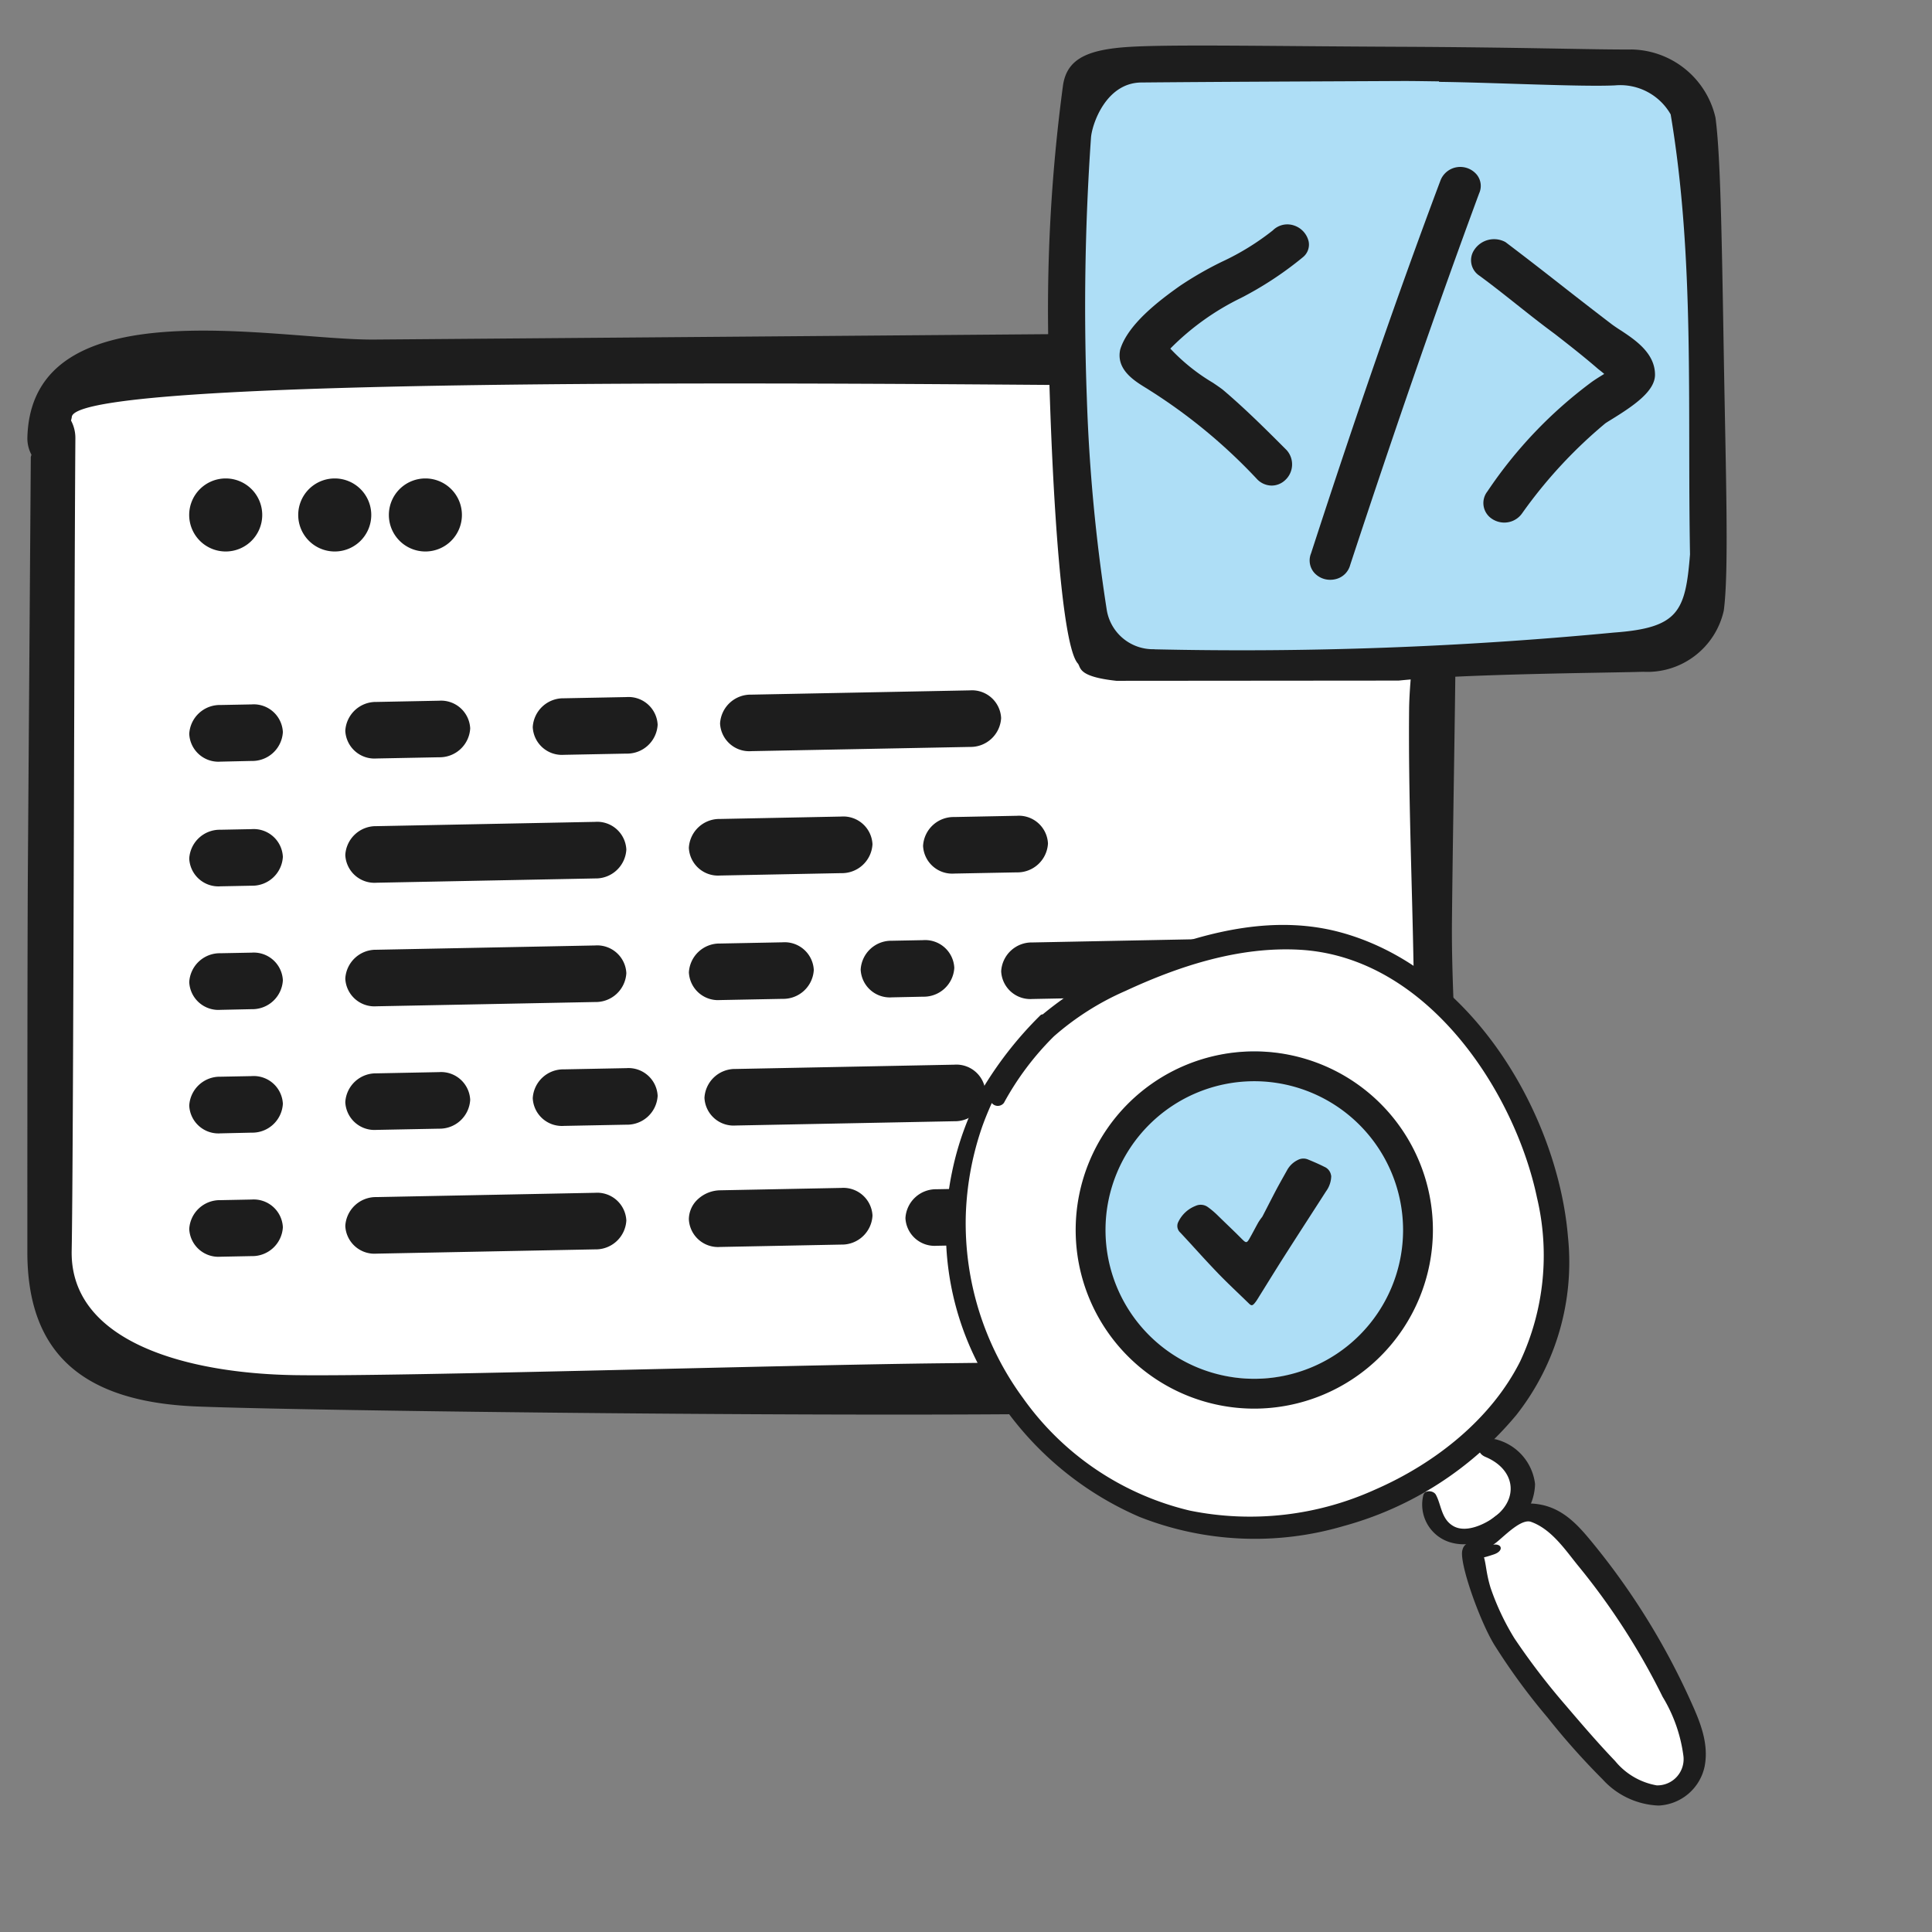 <?xml version="1.0" encoding="UTF-8" standalone="no"?>
<!-- Created with Inkscape (http://www.inkscape.org/) -->

<svg
   width="110"
   height="110"
   viewBox="0 0 29.104 29.104"
   version="1.1"
   id="svg1"
   xml:space="preserve"
   inkscape:version="1.3.2 (091e20e, 2023-11-25, custom)"
   sodipodi:docname="Neuer-Test.svg"
   xmlns:inkscape="http://www.inkscape.org/namespaces/inkscape"
   xmlns:sodipodi="http://sodipodi.sourceforge.net/DTD/sodipodi-0.dtd"
   xmlns="http://www.w3.org/2000/svg"
   xmlns:svg="http://www.w3.org/2000/svg"><rect x="0" y="0" width="29.104" height="29.104" fill="#808080" stroke="none"/><sodipodi:namedview
     id="namedview1"
     pagecolor="#ffffff"
     bordercolor="#666666"
     borderopacity="1.0"
     inkscape:showpageshadow="2"
     inkscape:pageopacity="0.0"
     inkscape:pagecheckerboard="0"
     inkscape:deskcolor="#d1d1d1"
     inkscape:document-units="mm"
     inkscape:zoom="2.7691643"
     inkscape:cx="168.8235"
     inkscape:cy="118.62785"
     inkscape:window-width="2560"
     inkscape:window-height="1334"
     inkscape:window-x="-11"
     inkscape:window-y="-11"
     inkscape:window-maximized="1"
     inkscape:current-layer="layer1" /><defs
     id="defs1"><clipPath
       id="clip-path"><rect
         id="Rechteck_2024"
         data-name="Rechteck 2024"
         width="130"
         height="130"
         transform="translate(-11643,-15286)"
         fill="#ffffff"
         x="0"
         y="0" /></clipPath></defs><g
     inkscape:label="Ebene 1"
     inkscape:groupmode="layer"
     id="layer1"><g
       id="Gruppe_35586"
       data-name="Gruppe 35586"
       transform="matrix(0.265,0,0,0.265,0.412,0.686)"><path
         id="Pfad_335226"
         data-name="Pfad 335226"
         d="m 114.077,2.47 c 0,0 -26.338,-0.254 -28.375,0 -2.037,0.254 -4.502,1.562 -4.429,4.23 0.073,2.668 0.146,44.645 0,46.307 a 6.568,6.568 0 0 0 2.927,5.971 c 2.358,1.322 7.1,1.822 11,1.792 3.9,-0.03 55.682,0.054 57.327,0 1.645,-0.054 6.766,-1.965 6.772,-6.379 0.006,-4.414 0,-20.066 0,-20.066 0,0 0.751,-21.182 0.8,-22.471 0.049,-1.289 0.024,-6.6 -2,-7.951 -2.024,-1.351 -4.287,-1.6 -7.989,-1.433 -3.702,0.167 -36.033,0 -36.033,0 z"
         transform="translate(-79.761,15.699)"
         fill="#ffffff" /><path
         id="Pfad_335227"
         data-name="Pfad 335227"
         d="m 100.435,61.533 c -12.962,0.256 -45.022,-0.113 -51.59,-0.375 -6.568,-0.262 -9.638,-3.084 -9.638,-8.784 0,-5.7 0,-16.9 0.029,-21.689 Q 39.319,18.948 39.403,7.214 c 0,-0.064 0.03,-0.1 0.035,-0.165 A 1.969,1.969 0 0 1 39.209,6.063 C 39.456,-2.552 53.324,0.554 58.944,0.508 q 22.495,-0.178 44.99,-0.36 c 10.658,-0.086 16.424,-1.526 16.489,10.161 0.044,7.736 -0.156,15.484 -0.233,23.222 -0.068,6.746 1.08,15.187 -0.318,21.8 -1.814,8.593 -12.657,6.067 -19.437,6.2 M 91.394,58.7 q 7.478,-0.079 14.955,-0.264 c 6.905,-0.17 10.143,0.341 11.106,-7.451 1.18,-9.562 0.2,-19.848 0.3,-29.488 0.037,-3.581 1.677,-12.244 0.157,-15.61 C 115.828,1.27 107.497,3.087 103.366,3.119 97.579,3.165 41.81,2.252 41.733,4.919 a 1.756,1.756 0 0 1 -0.044,0.191 2.1,2.1 0 0 1 0.248,1.012 v 0 c -0.07,9.818 -0.11,40.991 -0.21,46.184 -0.1,5.193 6.573,6.994 12.793,7.072 6.22,0.078 27.423,-0.578 36.874,-0.678"
         transform="translate(-39.207,16.206)"
         fill="#1d1d1d" /><path
         id="Pfad_335228"
         data-name="Pfad 335228"
         d="M 49.152,7.367 A 2.076,2.076 0 1 1 47.076,5.291 2.075,2.075 0 0 1 49.152,7.367"
         transform="translate(-35.8,19.318)"
         fill="#1d1d1d" /><path
         id="Pfad_335229"
         data-name="Pfad 335229"
         d="M 53.055,7.367 A 2.076,2.076 0 1 1 50.979,5.291 2.075,2.075 0 0 1 53.055,7.367"
         transform="translate(-33.505,19.318)"
         fill="#1d1d1d" /><path
         id="Pfad_335230"
         data-name="Pfad 335230"
         d="M 56.3,7.367 A 2.076,2.076 0 1 1 54.224,5.291 2.075,2.075 0 0 1 56.3,7.367"
         transform="translate(-31.597,19.318)"
         fill="#1d1d1d" /><g
         id="Gruppe_35585"
         data-name="Gruppe 35585"
         transform="translate(58.019)"><path
           id="Pfad_335231"
           data-name="Pfad 335231"
           d="m 19.933,36.1 c 3.736,-0.384 11.77,-0.435 13.9,-0.5 a 4.454,4.454 0 0 0 4.582,-3.474 c 0.3,-2.21 0.117,-7.644 0,-14.651 C 38.298,10.468 38.221,6.164 37.945,4.1 A 4.988,4.988 0 0 0 33.2,0.224 C 31.038,0.241 27.048,0.1 19.933,0.07 12.818,0.04 7.221,-0.07 4.733,0.07 2.245,0.21 1.09,0.752 0.857,2.24 A 95.667,95.667 0 0 0 0.04,17.766 C 0.249,25.987 0.8,34.1 1.691,35.12 c 0.2,0.228 -0.047,0.75 2.2,0.993"
           fill="#1d1d1d" /><path
           id="Pfad_335232"
           data-name="Pfad 335232"
           d="M 10.735,38.834 A 2.663,2.663 0 0 1 8.029,36.577 98.892,98.892 0 0 1 6.9,24.542 139.286,139.286 0 0 1 7.136,9.761 c 0.051,-0.733 0.829,-3.124 2.86,-3.142 4.988,-0.045 9.958,-0.06 14.913,-0.085 0.673,0 1.339,0.014 2.014,0.021 v 0.028 c 2.986,0.033 8.124,0.293 10,0.2 a 3.3,3.3 0 0 1 3.166,1.649 c 1.376,8.2 0.946,16.4 1.1,25.011 -0.261,3.251 -0.65,4.176 -4.324,4.445 a 222.571,222.571 0 0 1 -26.13,0.952"
           transform="translate(-4.692,-4.518)"
           fill="#aedef6" /></g><path
         id="Pfad_335233"
         data-name="Pfad 335233"
         d="m 9.886,14.053 a 1.171,1.171 0 0 0 -1.175,0.29 14.473,14.473 0 0 1 -2.9,1.785 19.976,19.976 0 0 0 -2.361,1.356 c -1.255,0.883 -2.979,2.216 -3.412,3.627 -0.251,1.133 0.8,1.778 1.421,2.163 0.095,0.057 0.186,0.114 0.28,0.176 a 31.041,31.041 0 0 1 6.087,5.044 1.159,1.159 0 0 0 0.821,0.354 1.115,1.115 0 0 0 0.756,-0.3 1.214,1.214 0 0 0 0.09,-1.72 C 8.344,25.678 7.156,24.49 5.87,23.4 5.77,23.321 5.57,23.18 5.301,23 a 11.01,11.01 0 0 1 -2.416,-1.938 14.624,14.624 0 0 1 4.022,-2.882 19.755,19.755 0 0 0 3.506,-2.306 0.92,0.92 0 0 0 0.336,-0.9 1.255,1.255 0 0 0 -0.862,-0.92"
         transform="translate(62.088,-3.834)"
         fill="#1d1d1d" /><path
         id="Pfad_335234"
         data-name="Pfad 335234"
         d="m 19.1,11.558 a 1.221,1.221 0 0 0 -1.143,-0.44 1.2,1.2 0 0 0 -0.943,0.779 v 0 c -2.4,6.393 -4.8,13.325 -7.346,21.167 a 1.065,1.065 0 0 0 0.184,1.113 1.215,1.215 0 0 0 0.907,0.395 1.242,1.242 0 0 0 0.3,-0.036 1.12,1.12 0 0 0 0.832,-0.807 c 2.6,-7.9 5,-14.82 7.329,-21.121 a 1.018,1.018 0 0 0 -0.121,-1.051 m -1.558,0.538 z"
         transform="translate(63.307,-4.202)"
         fill="#1d1d1d" /><path
         id="Pfad_335235"
         data-name="Pfad 335235"
         d="m 26.224,19.926 c -0.177,-0.117 -0.345,-0.228 -0.485,-0.331 -1.009,-0.77 -2,-1.54 -2.98,-2.308 -0.98,-0.768 -1.992,-1.554 -3.075,-2.373 a 1.348,1.348 0 0 0 -1.779,0.447 1.048,1.048 0 0 0 0.3,1.464 c 0.718,0.526 1.413,1.078 2.108,1.629 0.695,0.551 1.412,1.12 2.163,1.672 0.837,0.651 1.7,1.327 2.482,2.007 0.153,0.117 0.262,0.206 0.339,0.274 l -0.091,0.056 c -0.177,0.109 -0.389,0.239 -0.617,0.4 a 25.162,25.162 0 0 0 -5.932,6.223 1.068,1.068 0 0 0 0.234,1.542 1.267,1.267 0 0 0 0.728,0.23 1.239,1.239 0 0 0 1.021,-0.542 26.85,26.85 0 0 1 4.709,-5.091 c 0.068,-0.051 0.2,-0.131 0.364,-0.232 1.251,-0.772 2.471,-1.6 2.471,-2.538 0,-1.236 -1.133,-1.986 -1.96,-2.533"
         transform="translate(64.342,-3.74)"
         fill="#1d1d1d" /><path
         id="Pfad_335236"
         data-name="Pfad 335236"
         d="M -3.726,-0.556 8.7,-0.8 A 1.658,1.658 0 0 1 10.476,0.773 1.738,1.738 0 0 1 8.7,2.415 L -3.728,2.658 A 1.658,1.658 0 0 1 -5.5,1.086 1.738,1.738 0 0 1 -3.726,-0.556"
         transform="translate(23.574,51.957)"
         fill="#1d1d1d" /><path
         id="Pfad_335237"
         data-name="Pfad 335237"
         d="M -3.726,-0.556 8.7,-0.8 A 1.658,1.658 0 0 1 10.476,0.773 1.738,1.738 0 0 1 8.7,2.415 L -3.728,2.658 A 1.658,1.658 0 0 1 -5.5,1.086 1.738,1.738 0 0 1 -3.726,-0.556"
         transform="translate(60.858,51.542)"
         fill="#1d1d1d" /><path
         id="Pfad_335238"
         data-name="Pfad 335238"
         d="M -3.726,-0.556 8.7,-0.8 A 1.658,1.658 0 0 1 10.476,0.773 1.738,1.738 0 0 1 8.7,2.415 L -3.728,2.658 A 1.658,1.658 0 0 1 -5.5,1.086 1.738,1.738 0 0 1 -3.726,-0.556"
         transform="translate(43.991,58.734)"
         fill="#1d1d1d" /><path
         id="Pfad_335239"
         data-name="Pfad 335239"
         d="m -3.726,-7.5 a 1.658,1.658 0 0 1 -1.774,-1.571 1.738,1.738 0 0 1 1.775,-1.643 l 3.551,-0.07 A 1.658,1.658 0 0 1 1.6,-9.21 1.738,1.738 0 0 1 -0.175,-7.568 Z"
         transform="translate(56.418,54.57)"
         fill="#1d1d1d" /><path
         id="Pfad_335240"
         data-name="Pfad 335240"
         d="M -3.726,-0.556 8.7,-0.8 A 1.659,1.659 0 0 1 10.476,0.774 1.738,1.738 0 0 1 8.7,2.416 L -3.728,2.659 A 1.658,1.658 0 0 1 -5.5,1.087 1.739,1.739 0 0 1 -3.726,-0.556"
         transform="translate(23.574,66.017)"
         fill="#1d1d1d" /><path
         id="Pfad_335241"
         data-name="Pfad 335241"
         d="m -3.726,-0.159 3.551,-0.07 A 1.658,1.658 0 0 1 1.6,1.344 1.738,1.738 0 0 1 -0.175,2.986 L -3.726,3.055 A 1.659,1.659 0 0 1 -5.5,1.483 1.739,1.739 0 0 1 -3.726,-0.159"
         transform="translate(23.574,58.586)"
         fill="#1d1d1d" /><path
         id="Pfad_335242"
         data-name="Pfad 335242"
         d="m -11.179,-7.34 -3.551,0.069 a 1.659,1.659 0 0 1 -1.77,-1.572 1.739,1.739 0 0 1 1.775,-1.642 l 3.551,-0.069 a 1.658,1.658 0 0 1 1.774,1.572 1.738,1.738 0 0 1 -1.779,1.642"
         transform="translate(45.23,68.685)"
         fill="#1d1d1d" /><path
         id="Pfad_335243"
         data-name="Pfad 335243"
         d="m -11.179,-7.34 -3.551,0.069 a 1.659,1.659 0 0 1 -1.77,-1.572 1.739,1.739 0 0 1 1.775,-1.642 l 3.551,-0.069 a 1.658,1.658 0 0 1 1.774,1.572 1.738,1.738 0 0 1 -1.779,1.642"
         transform="translate(66.416,75.5)"
         fill="#1d1d1d" /><path
         id="Pfad_335244"
         data-name="Pfad 335244"
         d="m -11.179,-7.34 -3.551,0.069 a 1.659,1.659 0 0 1 -1.77,-1.572 1.739,1.739 0 0 1 1.775,-1.642 l 3.551,-0.069 a 1.658,1.658 0 0 1 1.774,1.572 1.738,1.738 0 0 1 -1.779,1.642"
         transform="translate(74.521,68.685)"
         fill="#1d1d1d" /><path
         id="Pfad_335245"
         data-name="Pfad 335245"
         d="m -11.179,-7.34 -3.55,0.069 a 1.659,1.659 0 0 1 -1.771,-1.572 1.739,1.739 0 0 1 1.776,-1.642 l 3.551,-0.069 v 0 a 1.658,1.658 0 0 1 1.773,1.571 1.739,1.739 0 0 1 -1.779,1.643 z"
         transform="translate(54.106,61.532)"
         fill="#1d1d1d" /><path
         id="Pfad_335246"
         data-name="Pfad 335246"
         d="m 0,-4.058 a 1.567,1.567 0 0 1 0.52,-1.148 1.91,1.91 0 0 1 1.256,-0.5 l 6.888,-0.135 a 1.659,1.659 0 0 1 1.775,1.573 1.739,1.739 0 0 1 -1.776,1.648 L 1.775,-2.485 A 1.659,1.659 0 0 1 0,-4.058"
         transform="translate(37.604,70.781)"
         fill="#1d1d1d" /><path
         id="Pfad_335247"
         data-name="Pfad 335247"
         d="m -7.453,-7.34 -1.775,0.035 A 1.659,1.659 0 0 1 -11,-8.878 a 1.739,1.739 0 0 1 1.776,-1.643 l 1.775,-0.035 a 1.658,1.658 0 0 1 1.771,1.573 1.738,1.738 0 0 1 -1.775,1.643"
         transform="translate(20.203,76.156)"
         fill="#1d1d1d" /><path
         id="Pfad_335248"
         data-name="Pfad 335248"
         d="M -7.453,-7.34 -9.228,-7.3 A 1.659,1.659 0 0 1 -11,-8.878 1.739,1.739 0 0 1 -9.228,-10.52 l 1.775,-0.034 a 1.657,1.657 0 0 1 1.775,1.571 1.738,1.738 0 0 1 -1.775,1.643"
         transform="translate(20.203,69.138)"
         fill="#1d1d1d" /><path
         id="Pfad_335249"
         data-name="Pfad 335249"
         d="M -7.453,-7.338 -9.228,-7.3 A 1.659,1.659 0 0 1 -11,-8.876 a 1.739,1.739 0 0 1 1.776,-1.642 l 1.775,-0.034 a 1.657,1.657 0 0 1 1.771,1.572 1.737,1.737 0 0 1 -1.775,1.642"
         transform="translate(20.203,62.117)"
         fill="#1d1d1d" /><path
         id="Pfad_335250"
         data-name="Pfad 335250"
         d="M -7.453,-7.338 -9.228,-7.3 A 1.659,1.659 0 0 1 -11,-8.876 a 1.739,1.739 0 0 1 1.776,-1.642 l 1.775,-0.034 a 1.657,1.657 0 0 1 1.771,1.572 1.737,1.737 0 0 1 -1.775,1.642"
         transform="translate(58.371,61.407)"
         fill="#1d1d1d" /><path
         id="Pfad_335251"
         data-name="Pfad 335251"
         d="M -3.726,-0.556 8.7,-0.8 A 1.658,1.658 0 0 1 10.476,0.774 1.738,1.738 0 0 1 8.7,2.416 L -3.726,2.66 A 1.659,1.659 0 0 1 -5.5,1.087 1.739,1.739 0 0 1 -3.726,-0.556"
         transform="translate(23.574,44.931)"
         fill="#1d1d1d" /><path
         id="Pfad_335252"
         data-name="Pfad 335252"
         d="m -3.726,-0.159 3.551,-0.07 A 1.658,1.658 0 0 1 1.6,1.344 1.738,1.738 0 0 1 -0.175,2.986 L -3.726,3.055 A 1.658,1.658 0 0 1 -5.5,1.483 1.739,1.739 0 0 1 -3.726,-0.159"
         transform="translate(23.574,37.473)"
         fill="#1d1d1d" /><path
         id="Pfad_335253"
         data-name="Pfad 335253"
         d="m -11.179,-7.34 -3.551,0.069 a 1.659,1.659 0 0 1 -1.77,-1.572 1.739,1.739 0 0 1 1.775,-1.642 l 3.551,-0.069 a 1.658,1.658 0 0 1 1.774,1.571 1.738,1.738 0 0 1 -1.779,1.643"
         transform="translate(45.23,47.591)"
         fill="#1d1d1d" /><path
         id="Pfad_335254"
         data-name="Pfad 335254"
         d="M -3.725,-7.648 A 1.658,1.658 0 0 1 -5.5,-9.22 1.738,1.738 0 0 1 -3.725,-10.863 L 3.163,-11 a 1.658,1.658 0 0 1 1.775,1.575 1.738,1.738 0 0 1 -1.775,1.642 z"
         transform="translate(43.104,54.829)"
         fill="#1d1d1d" /><path
         id="Pfad_335255"
         data-name="Pfad 335255"
         d="m -29.812,-7.34 -12.427,0.24 a 1.659,1.659 0 0 1 -1.775,-1.57 1.738,1.738 0 0 1 1.775,-1.642 l 12.427,-0.243 a 1.658,1.658 0 0 1 1.775,1.573 1.739,1.739 0 0 1 -1.775,1.642"
         transform="translate(83.392,47.211)"
         fill="#1d1d1d" /><path
         id="Pfad_335256"
         data-name="Pfad 335256"
         d="m -7.453,-7.34 -1.775,0.035 A 1.659,1.659 0 0 1 -11,-8.878 a 1.738,1.738 0 0 1 1.776,-1.643 l 1.775,-0.035 a 1.658,1.658 0 0 1 1.771,1.574 1.738,1.738 0 0 1 -1.775,1.642"
         transform="translate(20.203,55.1)"
         fill="#1d1d1d" /><path
         id="Pfad_335257"
         data-name="Pfad 335257"
         d="M -7.453,-7.34 -9.228,-7.3 A 1.659,1.659 0 0 1 -11,-8.878 1.739,1.739 0 0 1 -9.228,-10.52 l 1.775,-0.034 a 1.657,1.657 0 0 1 1.775,1.571 1.738,1.738 0 0 1 -1.775,1.643"
         transform="translate(20.203,48.008)"
         fill="#1d1d1d" /></g><g
       id="g2"
       transform="matrix(0.699,0,0,0.699,-60.916,-90.405)"><g
         id="Gruppe_35308"
         data-name="Gruppe 35308"
         transform="matrix(0.265,0,0,0.265,107.532,149.268)"><path
           id="Pfad_333749"
           data-name="Pfad 333749"
           d="m 38.069,37.164 a 5.2,5.2 0 0 0 -4.52,-1.778 c -3.06,0.222 -2.862,1.23 -3.273,2.535 a 7.19,7.19 0 0 0 0.421,4.135 c 0.417,1.381 7.815,12.3 9.124,13.421 1.309,1.121 4.289,3.445 6.385,2.172 2.096,-1.273 1.46,-4.54 0.765,-5.856 -0.695,-1.316 -7.691,-13.6 -8.9,-14.628"
           transform="translate(13.191,12.755)"
           fill="#ffffff" /><path
           id="Pfad_333750"
           data-name="Pfad 333750"
           d="m 34.853,34.971 a 3.867,3.867 0 1 1 -3.861,-3.653 3.762,3.762 0 0 1 3.861,3.653"
           transform="translate(11.888,11.294)"
           fill="#ffffff" /><path
           id="Pfad_333751"
           data-name="Pfad 333751"
           d="M 48.715,21.773 A 21.1,21.1 0 0 1 47.3,35.581 c -2.408,4.8 -7.084,8.58 -12.268,10.835 A 25.535,25.535 0 0 1 19.432,48.178 24.061,24.061 0 0 1 5.351,38.693 24.928,24.928 0 0 1 0.514,23.285 25.262,25.262 0 0 1 1.8,16.059 C 2.062,15.277 2.377,14.526 2.7,13.785 A 0.65,0.65 0 0 0 3.723,13.774 24.15,24.15 0 0 1 7.95,8.16 23.224,23.224 0 0 1 14,4.316 C 18.375,2.288 23.5,0.554 28.7,0.851 39.481,1.466 46.841,12.859 48.711,21.773"
           transform="translate(0.221,0.295)"
           fill="#ffffff" /><path
           id="Pfad_333752"
           data-name="Pfad 333752"
           d="m 27.036,35.272 a 3.206,3.206 0 0 0 1.632,3.634 c 1.634,0.838 3.758,0.158 5.137,-0.72 a 4.458,4.458 0 0 0 2.311,-3.8 A 4.259,4.259 0 0 0 33.1,30.8 c -1.189,-0.4 -2.182,0.89 -1.008,1.385 2.4,1.012 2.711,3.344 0.79,4.834 -0.771,0.6 -2.349,1.386 -3.4,0.792 -1,-0.562 -0.988,-1.755 -1.434,-2.557 -0.183,-0.335 -0.872,-0.416 -1.007,0.014"
           transform="translate(11.798,11.082)"
           fill="#1d1d1d" /><path
           id="Pfad_333753"
           data-name="Pfad 333753"
           d="m 29.227,38.341 c -0.332,0.924 1.382,5.78 2.6,7.754 a 51.619,51.619 0 0 0 4.307,5.879 58.764,58.764 0 0 0 4.483,5.036 6.479,6.479 0 0 0 4.546,2.135 4.013,4.013 0 0 0 3.754,-3.18 C 49.297,54 48.471,52.165 47.707,50.48 A 57.663,57.663 0 0 0 39.893,37.889 c -1.366,-1.671 -2.807,-3.369 -5.464,-3.309 -1.894,0.039 -4.733,2.43 -4.4,4.263 0.082,0.444 1.247,0.044 1.752,-0.125 0.882,-0.3 0.65,-1 -0.246,-0.746 0.328,0.171 2.239,-2.259 3.262,-1.9 1.688,0.6 2.822,2.333 3.849,3.589 A 55.749,55.749 0 0 1 45.5,50.3 a 12.3,12.3 0 0 1 1.681,4.73 2.134,2.134 0 0 1 -2.16,2.474 5.621,5.621 0 0 1 -3.385,-1.984 C 40.229,54.05 38.9,52.5 37.587,50.96 a 55.838,55.838 0 0 1 -4.141,-5.418 20.407,20.407 0 0 1 -1.937,-4.105 c -0.483,-1.6 -0.292,-2.174 -0.831,-3.231 a 0.765,0.765 0 0 0 -1.451,0.136"
           transform="translate(12.788,12.471)"
           fill="#1d1d1d" /><path
           id="Pfad_333754"
           data-name="Pfad 333754"
           d="M 32.3,0.66 C 26.856,-0.891 21.337,0.546 16.66,2.334 A 28.433,28.433 0 0 0 7.878,7.273 0.27,0.27 0 0 0 7.678,7.356 30.194,30.194 0 0 0 3.132,13.082 23.926,23.926 0 0 0 0.5,20.1 23.549,23.549 0 0 0 2.715,35.883 26.3,26.3 0 0 0 15.747,48.142 25.566,25.566 0 0 0 32.347,48.884 27.778,27.778 0 0 0 46.39,39.858 20.077,20.077 0 0 0 50.59,25.35 C 49.79,15.77 43.129,3.75 32.304,0.66 m 15.768,21.521 a 20.318,20.318 0 0 1 -1.365,13.307 c -2.32,4.627 -6.826,8.27 -11.822,10.443 A 24.612,24.612 0 0 1 19.847,47.631 23.194,23.194 0 0 1 6.279,38.487 24.025,24.025 0 0 1 1.619,23.638 24.336,24.336 0 0 1 2.862,16.673 c 0.253,-0.754 0.555,-1.478 0.872,-2.191 a 0.628,0.628 0 0 0 0.987,-0.011 23.249,23.249 0 0 1 4.064,-5.41 22.335,22.335 0 0 1 5.833,-3.7 C 18.832,3.404 23.768,1.734 28.788,2.019 39.177,2.61 46.27,13.59 48.072,22.181"
           fill="#1d1d1d" /></g><g
         id="Gruppe_35309"
         data-name="Gruppe 35309"
         transform="matrix(0.265,0,0,0.265,110.329,151.993)"><path
           id="Pfad_333709"
           data-name="Pfad 333709"
           d="M 38.039,53.669 A 13.313,13.313 0 1 1 51.353,40.355 13.328,13.328 0 0 1 38.039,53.669"
           transform="translate(-23.512,-27.042)"
           fill="#aedef6" /><path
           id="Pfad_333710"
           data-name="Pfad 333710"
           d="M 38.421,55.264 A 14.526,14.526 0 1 1 52.947,40.737 14.544,14.544 0 0 1 38.421,55.264 m 0,-26.627 a 12.1,12.1 0 1 0 12.1,12.1 12.113,12.113 0 0 0 -12.1,-12.1"
           transform="translate(-23.894,-26.21)"
           fill="#1d1d1d" /><path
           id="Pfad_333711"
           data-name="Pfad 333711"
           d="m 18.173,11.971 a 2.161,2.161 0 0 1 -0.424,1.278 c -1.111,1.732 -2.233,3.458 -3.339,5.192 -0.766,1.2 -1.509,2.416 -2.264,3.624 a 2.711,2.711 0 0 1 -0.221,0.3 c -0.166,0.187 -0.255,0.189 -0.434,0.016 -0.882,-0.861 -1.79,-1.7 -2.638,-2.587 -1.222,-1.278 -1.759,-1.916 -2.962,-3.2 a 0.719,0.719 0 0 1 -0.153,-0.861 2.6,2.6 0 0 1 1.4,-1.3 0.994,0.994 0 0 1 1,0.093 6.671,6.671 0 0 1 0.8,0.677 c 0.879,0.861 1.111,1.06 1.98,1.931 0.329,0.329 0.395,0.332 0.619,-0.065 0.242,-0.425 0.463,-0.858 0.7,-1.283 a 4.661,4.661 0 0 1 0.279,-0.407 0.826,0.826 0 0 0 0.061,-0.083 c 0.39,-0.752 0.771,-1.506 1.166,-2.255 0.269,-0.5 0.553,-1 0.829,-1.493 a 1.976,1.976 0 0 1 0.887,-0.853 0.967,0.967 0 0 1 0.785,-0.054 c 0.463,0.189 0.924,0.386 1.369,0.612 a 0.9,0.9 0 0 1 0.55,0.723"
           transform="translate(2.611,-1.865)"
           fill="#1d1d1d" /></g></g></g></svg>

